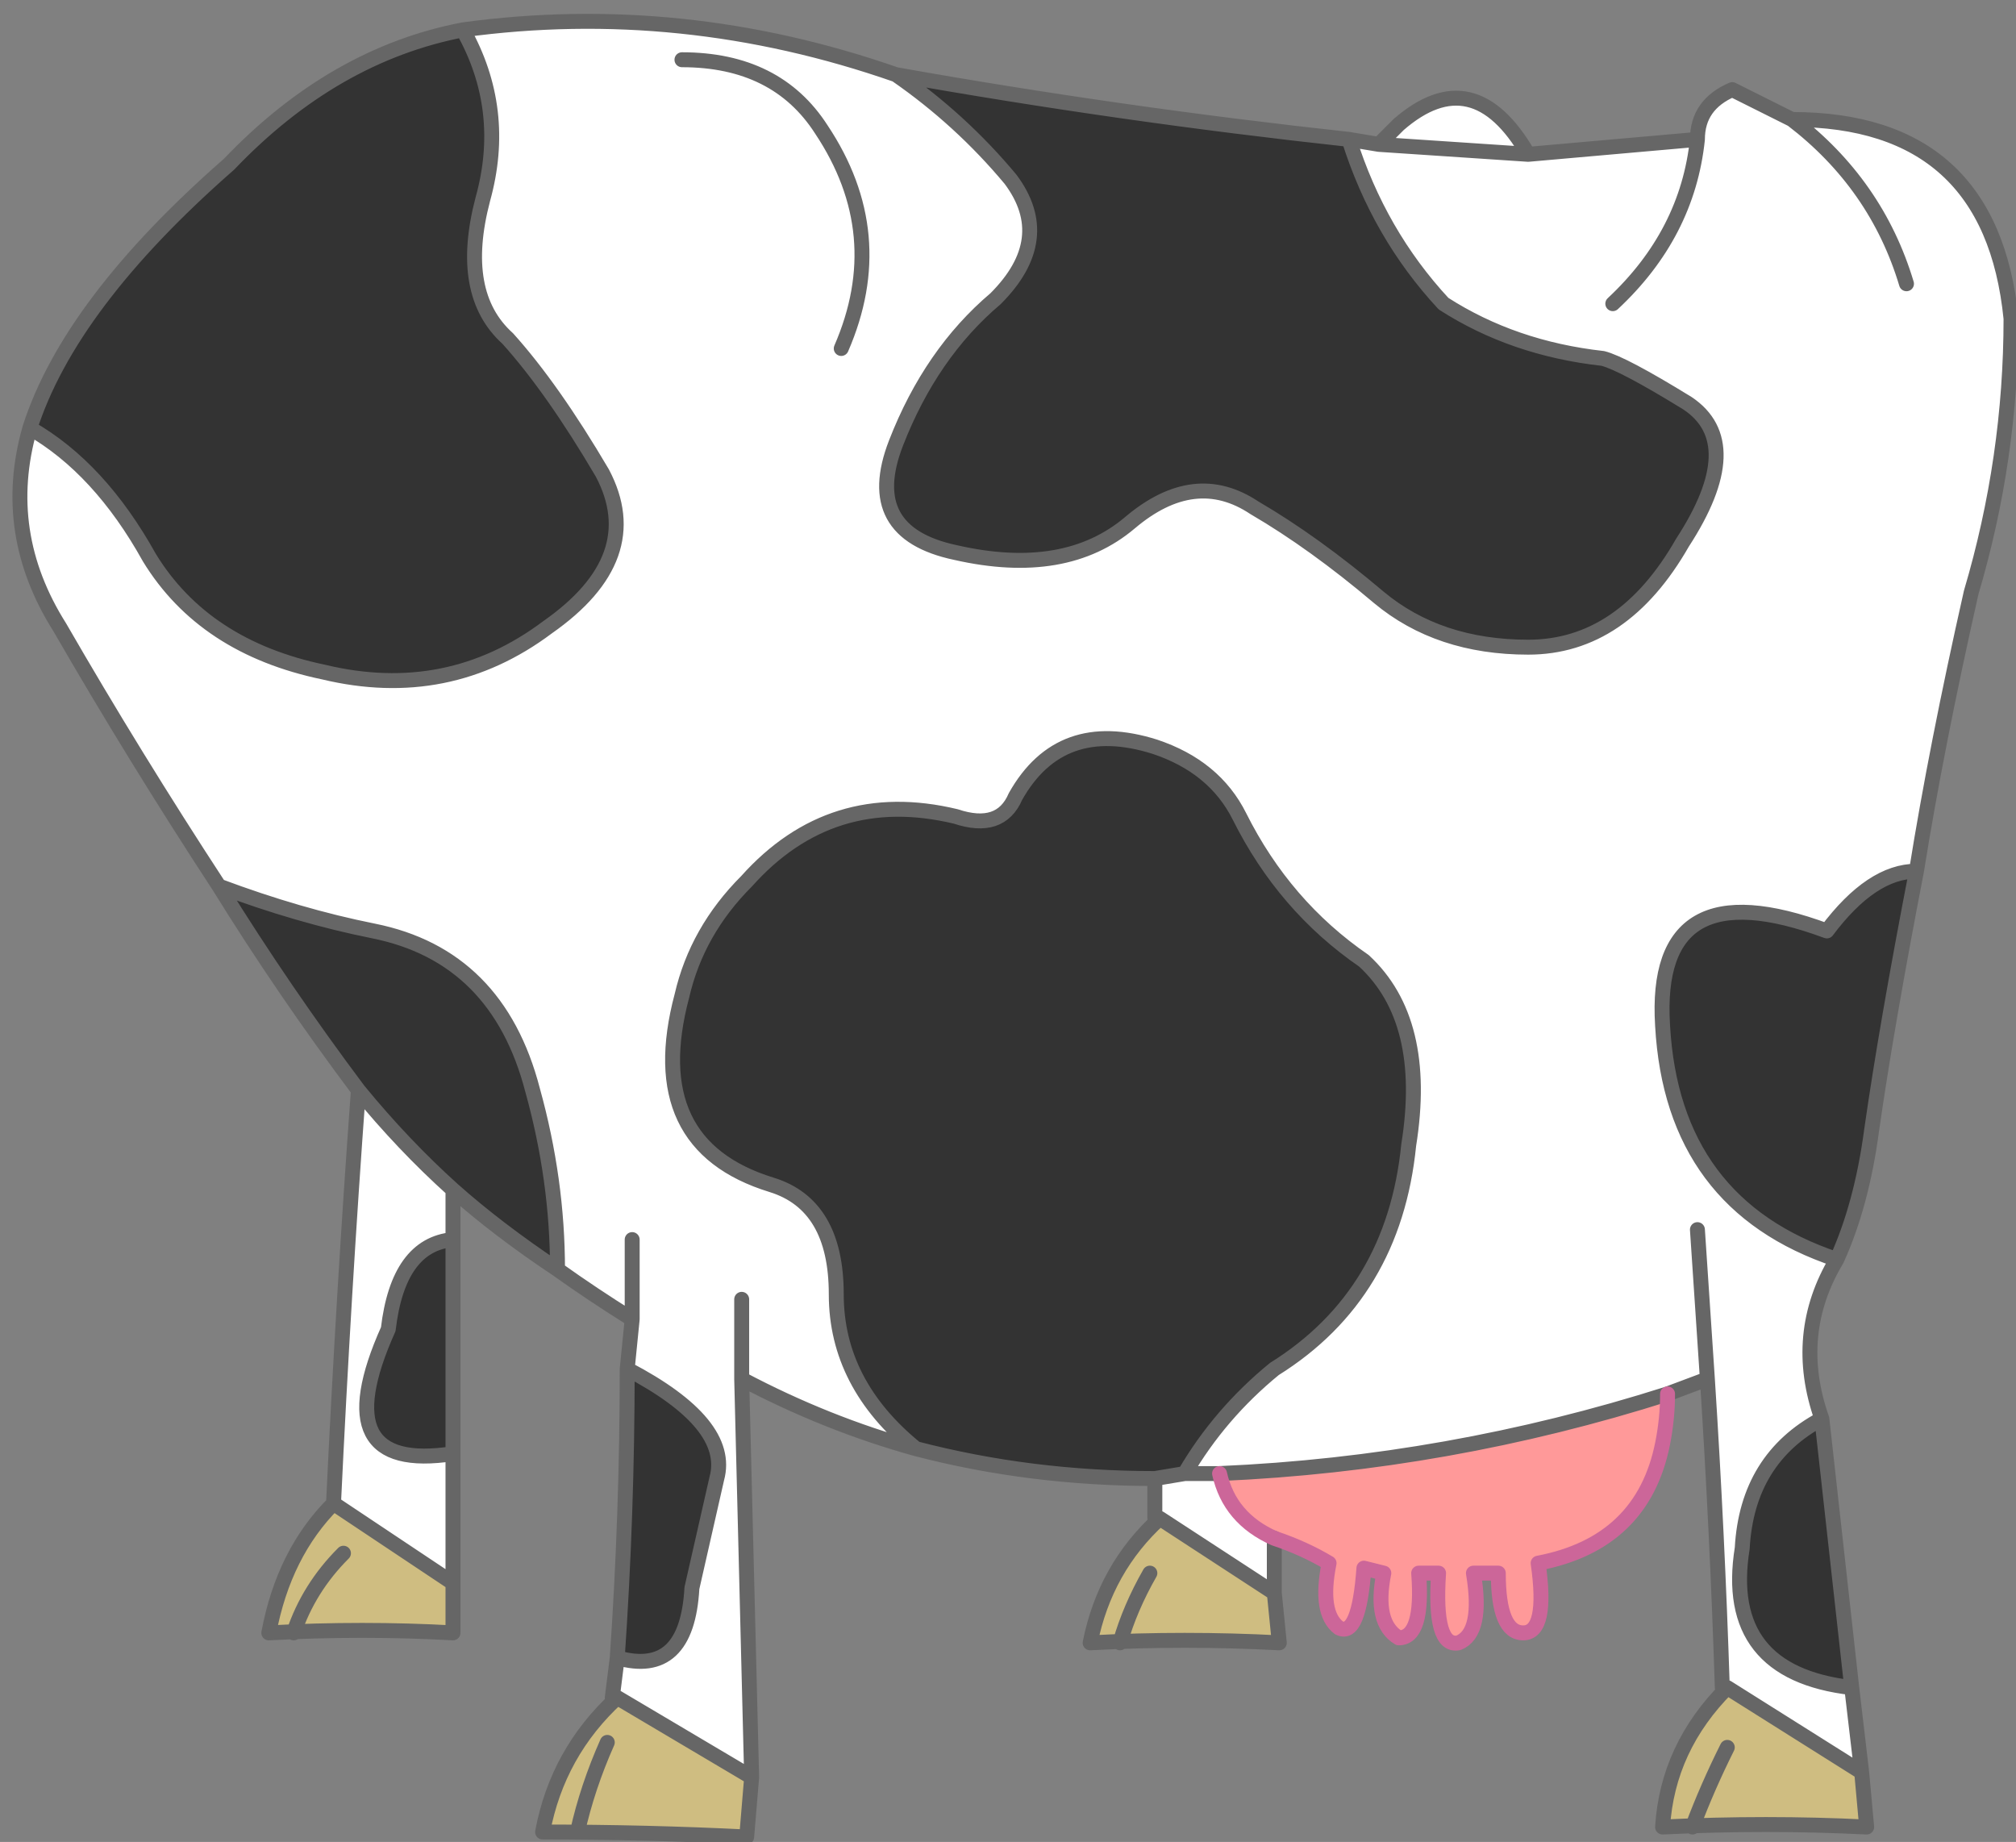 <?xml version="1.0" encoding="UTF-8" standalone="no"?>
<svg xmlns:xlink="http://www.w3.org/1999/xlink" height="18.5px" width="20.25px" xmlns="http://www.w3.org/2000/svg">
  <rect width="100%" height="100%" fill="#808080" stroke="none"/>
  <g transform="matrix(1.0, 0.0, 0.0, 1.0, 10.2, 7.5)">
    <path d="M3.35 -6.1 L3.65 -6.05 3.85 -6.25 Q4.6 -6.9 5.15 -5.95 L6.85 -6.1 Q6.85 -6.45 7.2 -6.6 L7.8 -6.3 Q9.8 -6.3 10.0 -4.3 10.0 -2.9 9.6 -1.55 9.25 0.0 9.05 1.25 8.6 1.25 8.15 1.85 6.4 1.2 6.5 2.8 6.6 4.6 8.25 5.15 7.8 5.9 8.1 6.75 7.35 7.15 7.3 8.05 7.1 9.3 8.4 9.45 L8.5 10.3 7.15 9.45 7.1 9.45 Q7.05 7.9 6.95 6.35 L6.55 6.5 Q4.35 7.2 2.05 7.3 L1.7 7.3 2.05 7.3 Q2.15 7.75 2.6 7.95 L2.6 8.5 1.45 7.75 1.4 7.75 1.4 7.35 1.7 7.3 Q2.05 6.7 2.6 6.25 3.8 5.5 3.95 4.0 4.15 2.75 3.5 2.15 2.7 1.6 2.25 0.7 2.0 0.2 1.4 0.0 0.45 -0.3 0.0 0.5 -0.15 0.85 -0.6 0.7 -1.85 0.4 -2.7 1.35 -3.2 1.85 -3.35 2.5 -3.75 4.0 -2.45 4.4 -1.8 4.6 -1.8 5.5 -1.8 6.4 -1.0 7.05 -1.9 6.8 -2.75 6.35 L-2.65 10.35 -4.0 9.55 -4.05 9.55 -4.0 9.15 Q-3.3 9.35 -3.25 8.45 L-3.0 7.35 Q-2.85 6.8 -3.9 6.25 L-3.85 5.75 Q-4.25 5.5 -4.6 5.25 -4.6 4.35 -4.85 3.45 -5.2 2.1 -6.45 1.85 -7.2 1.7 -8.0 1.4 -8.85 0.1 -9.6 -1.2 -10.2 -2.15 -9.9 -3.2 -9.2 -2.8 -8.7 -1.9 -8.15 -1.0 -6.95 -0.75 -5.7 -0.45 -4.7 -1.2 -3.7 -1.9 -4.15 -2.75 -4.65 -3.6 -5.1 -4.1 -5.6 -4.55 -5.35 -5.5 -5.1 -6.4 -5.55 -7.2 -3.35 -7.5 -1.2 -6.75 -0.55 -6.3 -0.05 -5.7 0.4 -5.1 -0.2 -4.5 -0.85 -3.95 -1.2 -3.05 -1.55 -2.15 -0.6 -1.95 0.5 -1.7 1.15 -2.25 1.8 -2.8 2.4 -2.4 3.0 -2.05 3.65 -1.5 4.25 -1.0 5.15 -1.0 6.1 -1.0 6.7 -2.05 7.35 -3.05 6.75 -3.45 6.1 -3.85 5.9 -3.9 5.0 -4.0 4.3 -4.45 3.65 -5.15 3.35 -6.1 M-5.65 4.45 L-5.65 4.95 Q-6.2 5.0 -6.3 5.85 -6.95 7.3 -5.65 7.1 L-5.65 8.4 -6.85 7.6 Q-6.75 5.5 -6.6 3.45 -6.15 4.0 -5.65 4.45 M5.15 -5.95 L3.65 -6.05 5.15 -5.95 M6.0 -4.45 Q6.75 -5.15 6.85 -6.1 6.75 -5.15 6.0 -4.45 M8.95 -4.65 Q8.65 -5.65 7.8 -6.3 8.65 -5.65 8.95 -4.65 M-3.35 -6.9 Q-2.4 -6.9 -1.95 -6.2 -1.25 -5.15 -1.75 -4.0 -1.25 -5.15 -1.95 -6.2 -2.4 -6.9 -3.35 -6.9 M6.85 4.85 L6.95 6.35 6.85 4.85 M-3.85 5.75 L-3.85 4.95 -3.85 5.75 M-2.75 5.55 L-2.75 6.35 -2.75 5.55" fill="#ffffff" fill-rule="evenodd" stroke="none"/>
    <path d="M9.05 1.25 Q8.75 2.8 8.6 3.85 8.5 4.6 8.25 5.15 6.6 4.6 6.5 2.8 6.4 1.2 8.15 1.85 8.6 1.25 9.05 1.25 M8.1 6.75 L8.4 9.45 Q7.1 9.3 7.3 8.05 7.35 7.15 8.1 6.75 M1.4 7.35 Q0.15 7.35 -1.0 7.05 -1.8 6.4 -1.8 5.5 -1.8 4.6 -2.45 4.4 -3.75 4.0 -3.35 2.5 -3.2 1.85 -2.7 1.35 -1.85 0.4 -0.6 0.7 -0.15 0.85 0.0 0.5 0.45 -0.3 1.4 0.0 2.0 0.2 2.25 0.7 2.7 1.6 3.5 2.15 4.15 2.75 3.95 4.0 3.8 5.5 2.6 6.25 2.05 6.7 1.7 7.3 L1.4 7.35 M-4.0 9.15 Q-3.9 7.7 -3.9 6.25 -2.85 6.8 -3.0 7.35 L-3.25 8.45 Q-3.3 9.35 -4.0 9.15 M-4.6 5.25 Q-5.2 4.85 -5.65 4.45 -6.15 4.0 -6.6 3.45 -7.35 2.45 -8.0 1.4 -7.2 1.7 -6.45 1.85 -5.2 2.1 -4.85 3.45 -4.6 4.35 -4.6 5.25 M-5.65 4.95 L-5.65 7.1 Q-6.95 7.3 -6.3 5.85 -6.2 5.0 -5.65 4.95 M-9.9 -3.2 Q-9.5 -4.45 -7.9 -5.85 -6.85 -6.95 -5.55 -7.2 -5.1 -6.4 -5.35 -5.5 -5.6 -4.55 -5.1 -4.1 -4.65 -3.6 -4.15 -2.75 -3.7 -1.9 -4.7 -1.2 -5.7 -0.45 -6.95 -0.75 -8.15 -1.0 -8.7 -1.9 -9.2 -2.8 -9.9 -3.2 M-1.2 -6.75 Q1.05 -6.35 3.35 -6.1 3.65 -5.15 4.3 -4.45 5.0 -4.0 5.9 -3.9 6.1 -3.85 6.75 -3.45 7.35 -3.05 6.7 -2.05 6.1 -1.0 5.15 -1.0 4.25 -1.0 3.65 -1.5 3.0 -2.05 2.4 -2.4 1.8 -2.8 1.15 -2.25 0.5 -1.7 -0.6 -1.95 -1.55 -2.15 -1.2 -3.05 -0.85 -3.95 -0.2 -4.5 0.4 -5.1 -0.05 -5.7 -0.55 -6.3 -1.2 -6.75" fill="#333333" fill-rule="evenodd" stroke="none"/>
    <path d="M6.55 6.5 Q6.55 6.75 6.5 7.0 6.3 8.0 5.25 8.2 5.35 8.9 5.1 8.9 4.85 8.9 4.85 8.3 L4.6 8.3 Q4.7 8.9 4.45 9.0 4.2 9.05 4.25 8.3 L4.05 8.3 Q4.1 8.95 3.85 8.95 3.6 8.8 3.7 8.3 L3.5 8.25 Q3.45 8.95 3.25 8.85 3.05 8.7 3.15 8.2 2.9 8.05 2.6 7.95 2.15 7.75 2.05 7.3 4.35 7.2 6.55 6.5" fill="#ff9999" fill-rule="evenodd" stroke="none"/>
    <path d="M8.5 10.3 L8.55 10.85 Q7.55 10.8 6.5 10.85 6.55 10.05 7.15 9.45 L8.5 10.3 M2.6 8.5 L2.65 9.0 Q1.7 8.95 0.75 9.0 0.9 8.25 1.45 7.75 L2.6 8.5 M-2.65 10.35 L-2.7 10.95 Q-3.7 10.9 -4.75 10.9 -4.6 10.1 -4.0 9.55 L-2.65 10.35 M-5.65 8.4 L-5.65 8.9 Q-6.55 8.85 -7.5 8.9 -7.35 8.1 -6.85 7.6 L-5.65 8.4 M1.35 8.3 Q1.15 8.65 1.05 9.0 1.15 8.65 1.35 8.3 M6.8 10.85 Q6.95 10.45 7.15 10.05 6.95 10.45 6.8 10.85 M-6.75 8.1 Q-7.1 8.45 -7.25 8.9 -7.1 8.45 -6.75 8.1 M-4.1 10.0 Q-4.3 10.45 -4.4 10.9 -4.3 10.45 -4.1 10.0" fill="#cfbd81" fill-rule="evenodd" stroke="none"/>
    <path d="M3.35 -6.1 L3.65 -6.05 3.85 -6.25 Q4.6 -6.9 5.15 -5.95 L6.85 -6.1 Q6.85 -6.45 7.2 -6.6 L7.8 -6.3 Q9.8 -6.3 10.0 -4.3 10.0 -2.9 9.6 -1.55 9.25 0.0 9.05 1.25 8.75 2.8 8.6 3.85 8.5 4.6 8.25 5.15 7.8 5.9 8.1 6.75 L8.4 9.45 8.5 10.3 8.55 10.85 Q7.55 10.8 6.5 10.85 6.55 10.05 7.15 9.45 L7.1 9.45 Q7.05 7.9 6.95 6.35 L6.55 6.5 Q4.35 7.2 2.05 7.3 L1.7 7.3 1.4 7.35 Q0.15 7.35 -1.0 7.05 -1.9 6.8 -2.75 6.35 L-2.65 10.35 -2.7 10.95 Q-3.7 10.9 -4.75 10.9 -4.6 10.1 -4.0 9.55 L-4.05 9.55 -4.0 9.15 Q-3.9 7.7 -3.9 6.25 L-3.85 5.75 Q-4.25 5.5 -4.6 5.25 -5.2 4.85 -5.65 4.45 L-5.65 4.95 -5.65 7.1 -5.65 8.4 -5.65 8.9 Q-6.55 8.85 -7.5 8.9 -7.35 8.1 -6.85 7.6 -6.75 5.5 -6.6 3.45 -7.35 2.45 -8.0 1.4 -8.85 0.1 -9.6 -1.2 -10.2 -2.15 -9.9 -3.2 -9.5 -4.45 -7.9 -5.85 -6.85 -6.95 -5.55 -7.2 -3.35 -7.5 -1.2 -6.75 1.05 -6.35 3.35 -6.1 3.65 -5.15 4.3 -4.45 5.0 -4.0 5.9 -3.9 6.1 -3.85 6.75 -3.45 7.35 -3.05 6.7 -2.05 6.1 -1.0 5.15 -1.0 4.25 -1.0 3.65 -1.5 3.0 -2.05 2.4 -2.4 1.8 -2.8 1.15 -2.25 0.5 -1.7 -0.6 -1.95 -1.55 -2.15 -1.2 -3.05 -0.85 -3.95 -0.2 -4.5 0.4 -5.1 -0.05 -5.7 -0.55 -6.3 -1.2 -6.75 M2.6 7.95 L2.6 8.5 2.65 9.0 Q1.7 8.95 0.75 9.0 0.9 8.25 1.45 7.75 L2.6 8.5 M1.4 7.75 L1.4 7.35 M7.8 -6.3 Q8.65 -5.65 8.95 -4.65 M6.85 -6.1 Q6.75 -5.15 6.0 -4.45 M3.65 -6.05 L5.15 -5.95 M9.05 1.25 Q8.6 1.25 8.15 1.85 6.4 1.2 6.5 2.8 6.6 4.6 8.25 5.15 M-1.0 7.05 Q-1.8 6.4 -1.8 5.5 -1.8 4.6 -2.45 4.4 -3.75 4.0 -3.35 2.5 -3.2 1.85 -2.7 1.35 -1.85 0.4 -0.6 0.7 -0.15 0.85 0.0 0.5 0.45 -0.3 1.4 0.0 2.0 0.2 2.25 0.7 2.7 1.6 3.5 2.15 4.15 2.75 3.95 4.0 3.8 5.5 2.6 6.25 2.05 6.7 1.7 7.3 M1.05 9.0 Q1.15 8.65 1.35 8.3 M7.15 10.05 Q6.95 10.45 6.8 10.85 M8.1 6.75 Q7.35 7.15 7.3 8.05 7.1 9.3 8.4 9.45 M8.5 10.3 L7.15 9.45 M6.95 6.35 L6.85 4.85 M-1.75 -4.0 Q-1.25 -5.15 -1.95 -6.2 -2.4 -6.9 -3.35 -6.9 M-9.9 -3.2 Q-9.2 -2.8 -8.7 -1.9 -8.15 -1.0 -6.95 -0.75 -5.7 -0.45 -4.7 -1.2 -3.7 -1.9 -4.15 -2.75 -4.65 -3.6 -5.1 -4.1 -5.6 -4.55 -5.35 -5.5 -5.1 -6.4 -5.55 -7.2 M-3.85 4.95 L-3.85 5.75 M-4.6 5.25 Q-4.6 4.35 -4.85 3.45 -5.2 2.1 -6.45 1.85 -7.2 1.7 -8.0 1.4 M-5.65 4.95 Q-6.2 5.0 -6.3 5.85 -6.95 7.3 -5.65 7.1 M-6.6 3.45 Q-6.15 4.0 -5.65 4.45 M-7.25 8.9 Q-7.1 8.45 -6.75 8.1 M-5.65 8.4 L-6.85 7.6 M-4.0 9.15 Q-3.3 9.35 -3.25 8.45 L-3.0 7.35 Q-2.85 6.8 -3.9 6.25 M-4.4 10.9 Q-4.3 10.45 -4.1 10.0 M-4.0 9.55 L-2.65 10.35 M-2.75 6.35 L-2.75 5.55" fill="none" stroke="#666666" stroke-linecap="round" stroke-linejoin="round" stroke-width="0.15"/>
    <path d="M6.55 6.5 Q6.55 6.75 6.5 7.0 6.3 8.0 5.25 8.2 5.35 8.9 5.1 8.9 4.85 8.9 4.85 8.3 L4.6 8.3 Q4.7 8.9 4.45 9.0 4.2 9.05 4.25 8.3 L4.05 8.3 Q4.1 8.95 3.85 8.95 3.6 8.8 3.7 8.3 L3.5 8.25 Q3.45 8.95 3.25 8.85 3.05 8.7 3.15 8.2 2.9 8.05 2.6 7.95 2.15 7.75 2.05 7.3" fill="none" stroke="#cc6699" stroke-linecap="round" stroke-linejoin="round" stroke-width="0.15"/>
  </g>
</svg>
